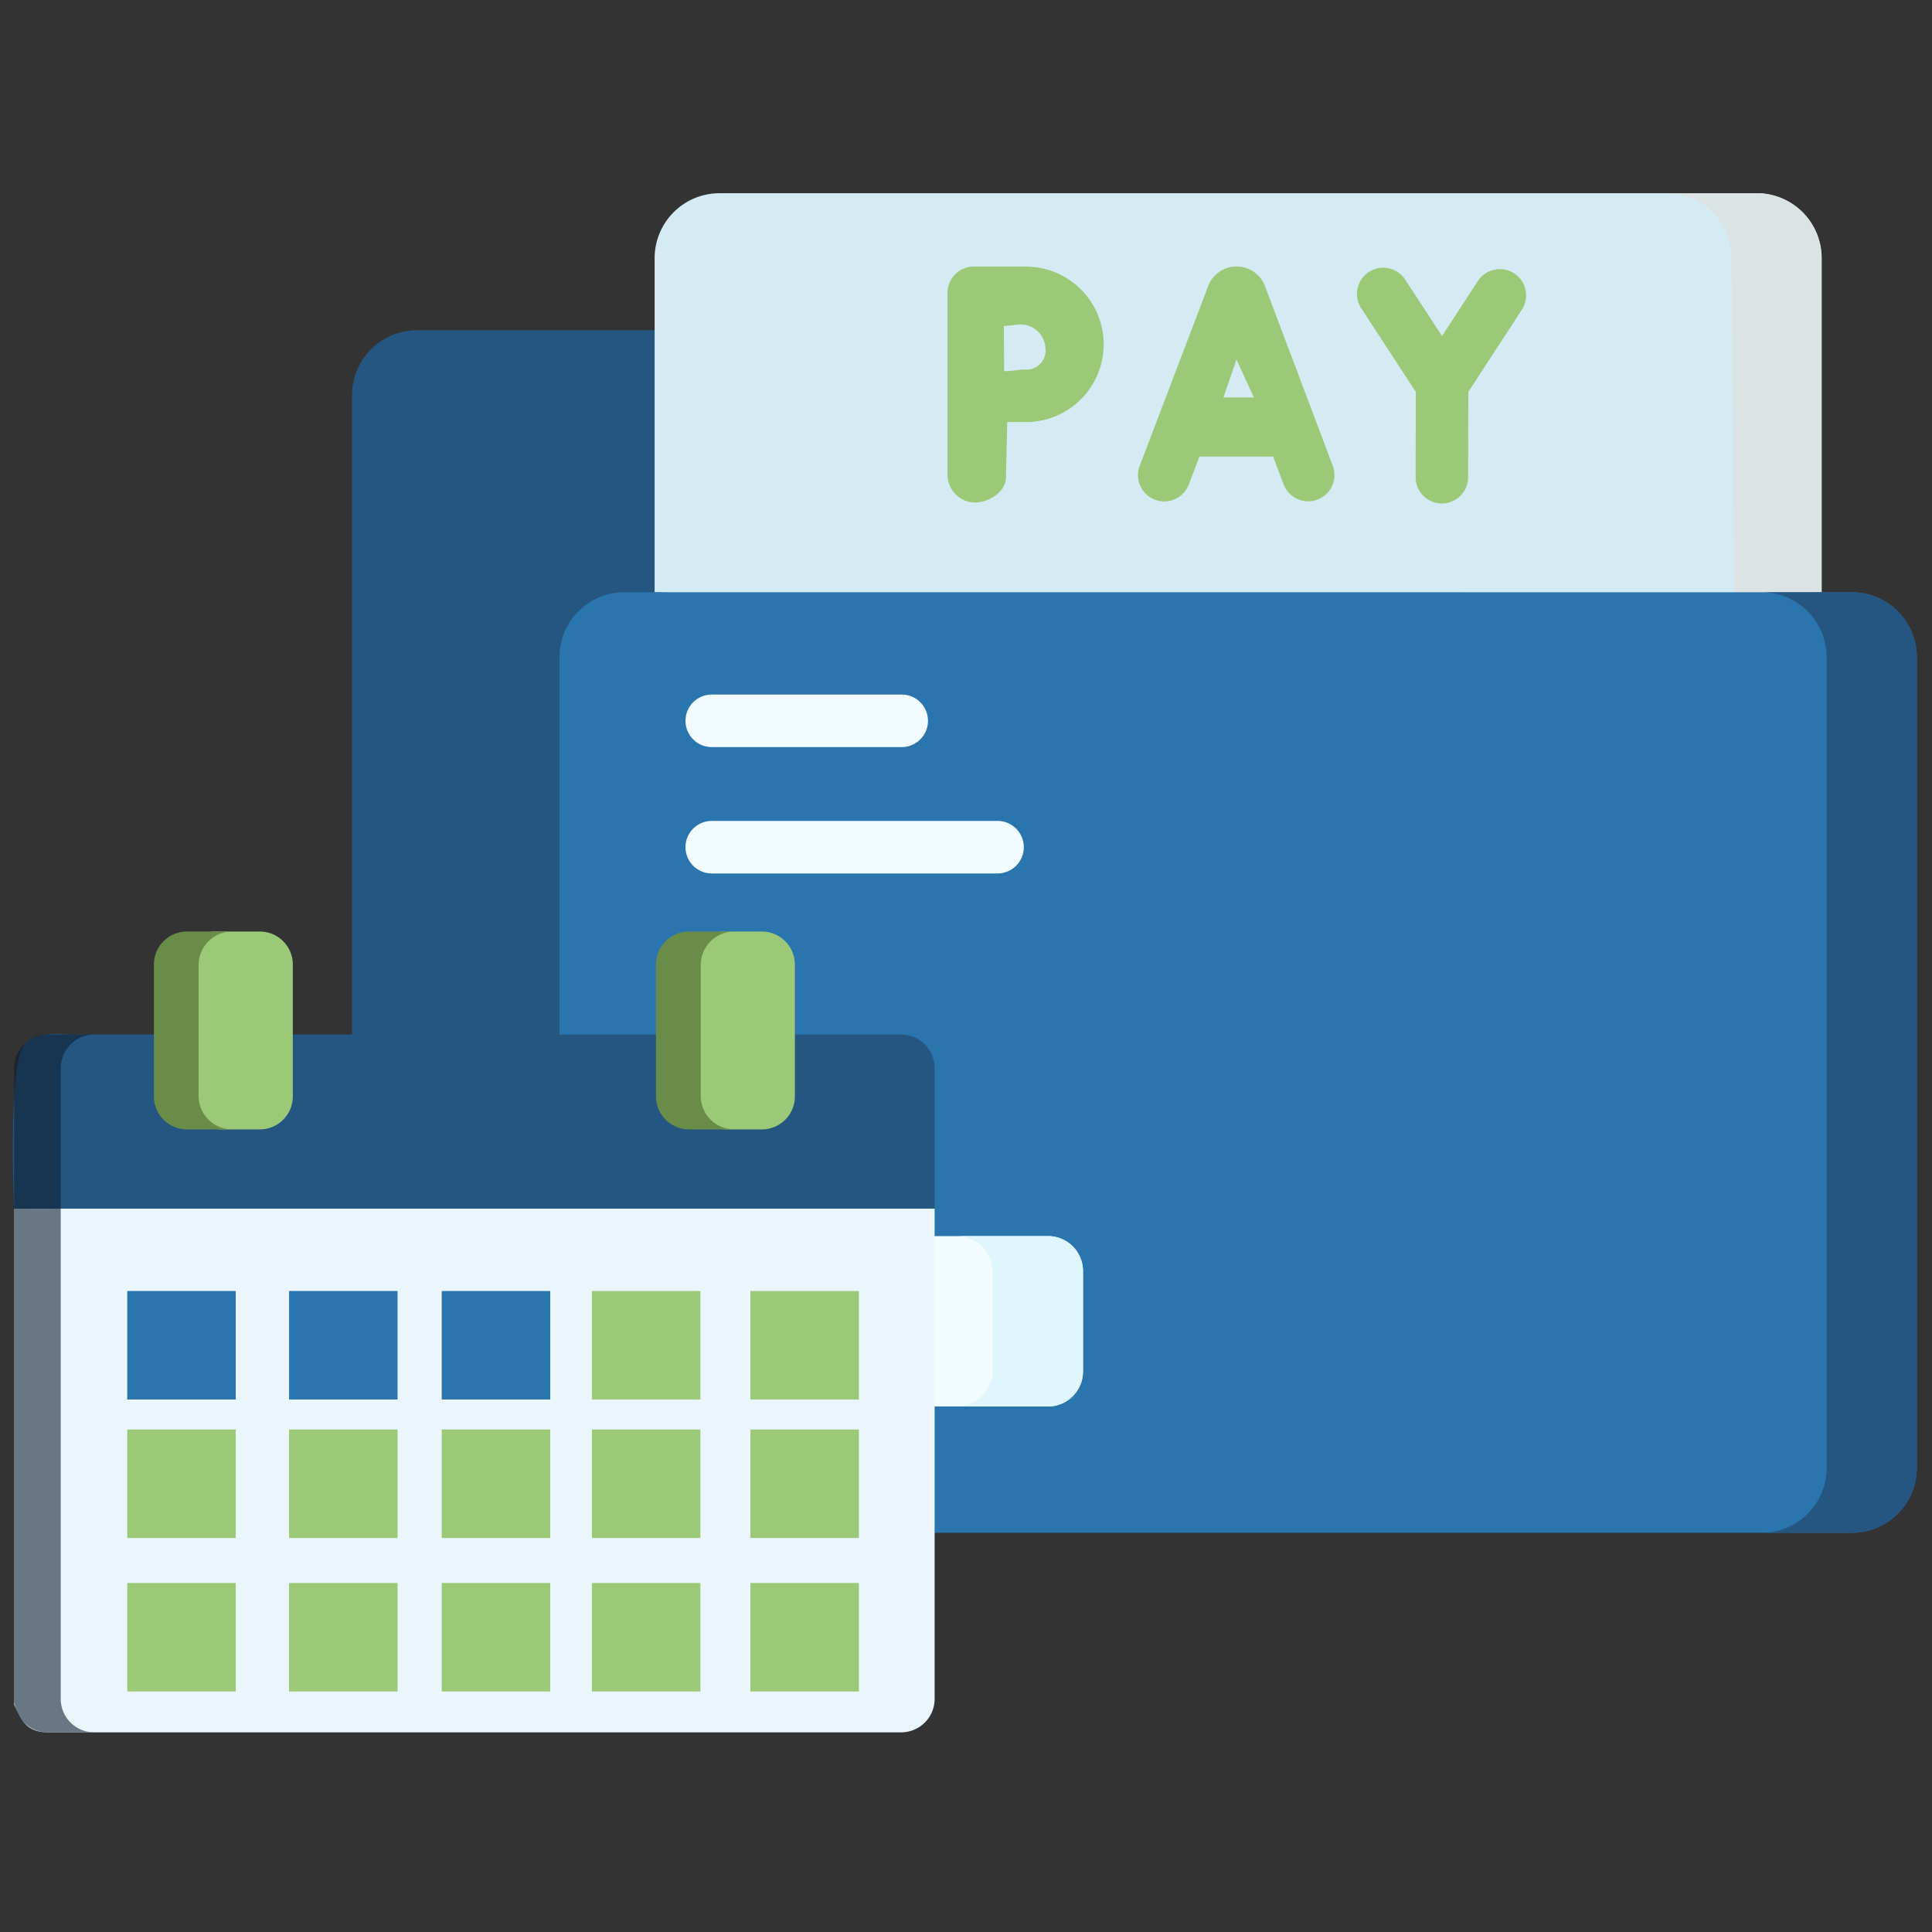 <svg xmlns="http://www.w3.org/2000/svg" xmlns:xlink="http://www.w3.org/1999/xlink" width="150" height="150" viewBox="0 0 150 150">
  <rect x="0" y="0" width="150" height="150" fill="#333333" stroke="none"/>
  <defs>
    <clipPath id="clip-path">
      <rect id="Rectangle_267" data-name="Rectangle 267" width="147.821" height="119.503" fill="none"/>
    </clipPath>
    <clipPath id="clip-path-2">
      <rect id="Rectangle_266" data-name="Rectangle 266" width="147.822" height="119.502" fill="none"/>
    </clipPath>
    <clipPath id="clip-path-3">
      <rect id="Rectangle_249" data-name="Rectangle 249" width="6.22" height="41.251" fill="none"/>
    </clipPath>
    <clipPath id="clip-path-4">
      <rect id="Rectangle_250" data-name="Rectangle 250" width="6.22" height="13.518" fill="none"/>
    </clipPath>
  </defs>
  <g id="Group_280" data-name="Group 280" transform="translate(-678 -391)">
    <rect id="Rectangle_248" data-name="Rectangle 248" width="150" height="150" transform="translate(678 391)" fill="#fff" opacity="0"/>
    <g id="Group_279" data-name="Group 279" transform="translate(679 406)">
      <g id="Group_278" data-name="Group 278" clip-path="url(#clip-path)">
        <g id="Group_277" data-name="Group 277" transform="translate(0 0.001)">
          <g id="Group_276" data-name="Group 276" clip-path="url(#clip-path-2)">
            <path id="Path_423" data-name="Path 423" d="M129.681,20.808a5.043,5.043,0,0,0-5.043-5.043H56.274a2.241,2.241,0,0,1-1.868-1.006L50.761,9.251a5.042,5.042,0,0,0-4.205-2.26H22.34A5.042,5.042,0,0,0,17.3,12.034V92.287a8.063,8.063,0,0,0,8.065,8.065H36.31l93.37-5.555Z" transform="translate(9.03 3.649)" fill="#255682"/>
            <path id="Path_424" data-name="Path 424" d="M118.3,0H37.779a5.043,5.043,0,0,0-5.044,5.043V30.981l45.3,1.761,45.3-1.761V5.044A5.042,5.042,0,0,0,118.3,0Z" transform="translate(17.089 0)" fill="#d4ebf4"/>
            <path id="Path_425" data-name="Path 425" d="M96.4,5.045V30.982l-6.8.2-.2-26.138A5.044,5.044,0,0,0,84.35,0l.008,0h7A5.044,5.044,0,0,1,96.4,5.045" transform="translate(44.035 0)" fill="#dce3e5"/>
            <path id="Path_426" data-name="Path 426" d="M35.683,20.354A5.042,5.042,0,0,0,30.64,25.4V85.187A8.151,8.151,0,0,1,22.6,93.376H130.981a5.042,5.042,0,0,0,5.043-5.043V25.4a5.042,5.042,0,0,0-5.043-5.043Z" transform="translate(11.796 10.625)" fill="#2a75ad"/>
            <path id="Path_427" data-name="Path 427" d="M101.252,25.4V88.334a5.042,5.042,0,0,1-5.044,5.043h-7a5.042,5.042,0,0,0,5.041-5.043V25.4a5.042,5.042,0,0,0-5.041-5.043h7a5.042,5.042,0,0,1,5.044,5.043" transform="translate(46.57 10.626)" fill="#255682"/>
            <path id="Path_428" data-name="Path 428" d="M62.437,66.427H37.06a2.72,2.72,0,0,1-2.72-2.72V55.914A2.718,2.718,0,0,1,37.06,53.2H62.437a2.718,2.718,0,0,1,2.72,2.718v7.793a2.72,2.72,0,0,1-2.72,2.72" transform="translate(17.927 27.77)" fill="#f2fbff"/>
            <path id="Path_429" data-name="Path 429" d="M57.951,55.914v7.794a2.721,2.721,0,0,1-2.72,2.72H48.155l-.011,0a2.8,2.8,0,0,0,2.8-2.8V56a2.8,2.8,0,0,0-2.8-2.8l.017,0h7.07a2.721,2.721,0,0,1,2.72,2.72" transform="translate(25.134 27.769)" fill="#dff6fd"/>
            <path id="Path_430" data-name="Path 430" d="M72.516,19.215,67.25,5.259,67.227,5.2a2.352,2.352,0,0,0-2.183-1.463h0A2.353,2.353,0,0,0,62.86,5.209l-.018.046L57.527,19.211a2.039,2.039,0,1,0,3.811,1.452l.823-2.163h5.724l.813,2.157a2.04,2.04,0,0,0,3.817-1.441ZM64.028,13.9l1.009-2.947L66.384,13.9Z" transform="translate(29.962 1.953)" fill="#9bc977"/>
            <path id="Path_431" data-name="Path 431" d="M80.751,4.215a2.04,2.04,0,0,0-2.822.6L75.151,9.078l-2.811-4.3A2.039,2.039,0,1,0,68.925,7l4.189,6.414L73.1,20.038a2.039,2.039,0,0,0,2.035,2.044h0a2.038,2.038,0,0,0,2.04-2.033l.017-6.629,4.155-6.383A2.04,2.04,0,0,0,80.751,4.215Z" transform="translate(35.809 2.008)" fill="#9bc977"/>
            <path id="Path_432" data-name="Path 432" d="M53.658,3.742H49.717a2.04,2.04,0,0,0-2.041,2.04V19.937a2.173,2.173,0,0,0,2.1,2.128c1.126,0,2.438-.845,2.438-1.973l.1-4.277c.715,0,.893,0,1.341,0a6.035,6.035,0,1,0,0-12.068m0,7.989c-.444,0-.874.125-1.583.128,0-.049-.024-3.476-.024-3.5l1.166-.122a1.933,1.933,0,0,1,2.064,1.81,1.478,1.478,0,0,1-1.623,1.682" transform="translate(24.889 1.953)" fill="#9bc977"/>
            <path id="Path_433" data-name="Path 433" d="M51.125,29.653H36.38a2.04,2.04,0,1,1,0-4.079H51.125a2.04,2.04,0,0,1,0,4.079" transform="translate(17.927 13.35)" fill="#f2fbff"/>
            <path id="Path_434" data-name="Path 434" d="M58.566,36.1H36.38a2.04,2.04,0,1,1,0-4.079H58.566a2.04,2.04,0,0,1,0,4.079" transform="translate(17.927 16.714)" fill="#f2fbff"/>
            <path id="Path_435" data-name="Path 435" d="M71.531,52.211V90.27a2.6,2.6,0,0,1-2.6,2.6H2.669c-1.676,0-2.145-1.065-2.6-2.129V52.208l32.93-1.2Z" transform="translate(0.034 26.628)" fill="#eaf5fc"/>
            <g id="Group_272" data-name="Group 272" transform="translate(0.1 78.251)" opacity="0.58">
              <g id="Group_271" data-name="Group 271">
                <g id="Group_270" data-name="Group 270" clip-path="url(#clip-path-3)">
                  <path id="Path_436" data-name="Path 436" d="M6.286,92.663H2.669a2.6,2.6,0,0,1-2.6-2.6V52l1.881-.586L3.681,52V90.059a2.6,2.6,0,0,0,2.6,2.6" transform="translate(-0.066 -51.412)" fill="#0c1b2c"/>
                </g>
              </g>
            </g>
            <path id="Path_437" data-name="Path 437" d="M71.565,45.538V56.453L.1,56.45S-.437,44.858.983,43.587c1.084-.971,3.318-.653,3.318-.653h64.66a2.6,2.6,0,0,1,2.6,2.6" transform="translate(0 22.387)" fill="#255682"/>
            <path id="Path_438" data-name="Path 438" d="M17.475,40.223v10.24a2.562,2.562,0,0,1-2.562,2.562H11.852l-2.6-.324c-1.414,0-1.478-14.607-.064-14.607l2.047-.432h3.679a2.563,2.563,0,0,1,2.562,2.562" transform="translate(4.259 19.66)" fill="#9bc977"/>
            <path id="Path_439" data-name="Path 439" d="M43.012,40.223v10.24a2.562,2.562,0,0,1-2.562,2.562h-2.9l-2.495-.349c-1.416,0-1.584-14.412-.17-14.412l2.35-.6h3.212A2.563,2.563,0,0,1,43.012,40.223Z" transform="translate(17.702 19.66)" fill="#9bc977"/>
            <g id="Group_275" data-name="Group 275" transform="translate(0.1 65.321)" opacity="0.58">
              <g id="Group_274" data-name="Group 274">
                <g id="Group_273" data-name="Group 273" clip-path="url(#clip-path-4)">
                  <path id="Path_440" data-name="Path 440" d="M3.681,45.521V56.433l0,0H.065V45.521a2.6,2.6,0,0,1,2.6-2.6H6.286a2.6,2.6,0,0,0-2.6,2.6" transform="translate(-0.066 -42.917)" fill="#0c1b2c"/>
                </g>
              </g>
            </g>
            <path id="Path_441" data-name="Path 441" d="M13.2,53.025H9.756a2.562,2.562,0,0,1-2.562-2.562V40.223a2.563,2.563,0,0,1,2.562-2.562H13.2a2.606,2.606,0,0,0-2.537,2.6V50.422a2.6,2.6,0,0,0,2.537,2.6" transform="translate(3.756 19.66)" fill="#6a8c49"/>
            <path id="Path_442" data-name="Path 442" d="M38.816,53.025H35.367a2.562,2.562,0,0,1-2.562-2.562V40.223a2.563,2.563,0,0,1,2.562-2.562h3.449a2.606,2.606,0,0,0-2.537,2.6V50.422a2.6,2.6,0,0,0,2.537,2.6" transform="translate(17.126 19.66)" fill="#6a8c49"/>
            <rect id="Rectangle_251" data-name="Rectangle 251" width="8.423" height="8.423" transform="translate(8.88 85.233)" fill="#2a75ad"/>
            <rect id="Rectangle_252" data-name="Rectangle 252" width="8.423" height="8.423" transform="translate(21.444 85.233)" fill="#2a75ad"/>
            <rect id="Rectangle_253" data-name="Rectangle 253" width="8.423" height="8.423" transform="translate(33.296 85.233)" fill="#2a75ad"/>
            <rect id="Rectangle_254" data-name="Rectangle 254" width="8.423" height="8.423" transform="translate(44.955 85.233)" fill="#9bc977"/>
            <rect id="Rectangle_255" data-name="Rectangle 255" width="8.423" height="8.423" transform="translate(57.261 85.233)" fill="#9bc977"/>
            <rect id="Rectangle_256" data-name="Rectangle 256" width="8.423" height="8.423" transform="translate(8.88 95.985)" fill="#9bc977"/>
            <rect id="Rectangle_257" data-name="Rectangle 257" width="8.423" height="8.423" transform="translate(21.444 95.985)" fill="#9bc977"/>
            <rect id="Rectangle_258" data-name="Rectangle 258" width="8.423" height="8.423" transform="translate(33.296 95.985)" fill="#9bc977"/>
            <rect id="Rectangle_259" data-name="Rectangle 259" width="8.423" height="8.423" transform="translate(44.955 95.985)" fill="#9bc977"/>
            <rect id="Rectangle_260" data-name="Rectangle 260" width="8.423" height="8.423" transform="translate(57.261 95.985)" fill="#9bc977"/>
            <rect id="Rectangle_261" data-name="Rectangle 261" width="8.423" height="8.423" transform="translate(8.88 107.903)" fill="#9bc977"/>
            <rect id="Rectangle_262" data-name="Rectangle 262" width="8.423" height="8.423" transform="translate(21.444 107.903)" fill="#9bc977"/>
            <rect id="Rectangle_263" data-name="Rectangle 263" width="8.423" height="8.423" transform="translate(33.296 107.903)" fill="#9bc977"/>
            <rect id="Rectangle_264" data-name="Rectangle 264" width="8.423" height="8.423" transform="translate(44.955 107.903)" fill="#9bc977"/>
            <rect id="Rectangle_265" data-name="Rectangle 265" width="8.423" height="8.423" transform="translate(57.261 107.903)" fill="#9bc977"/>
          </g>
        </g>
      </g>
    </g>
  </g>
</svg>
